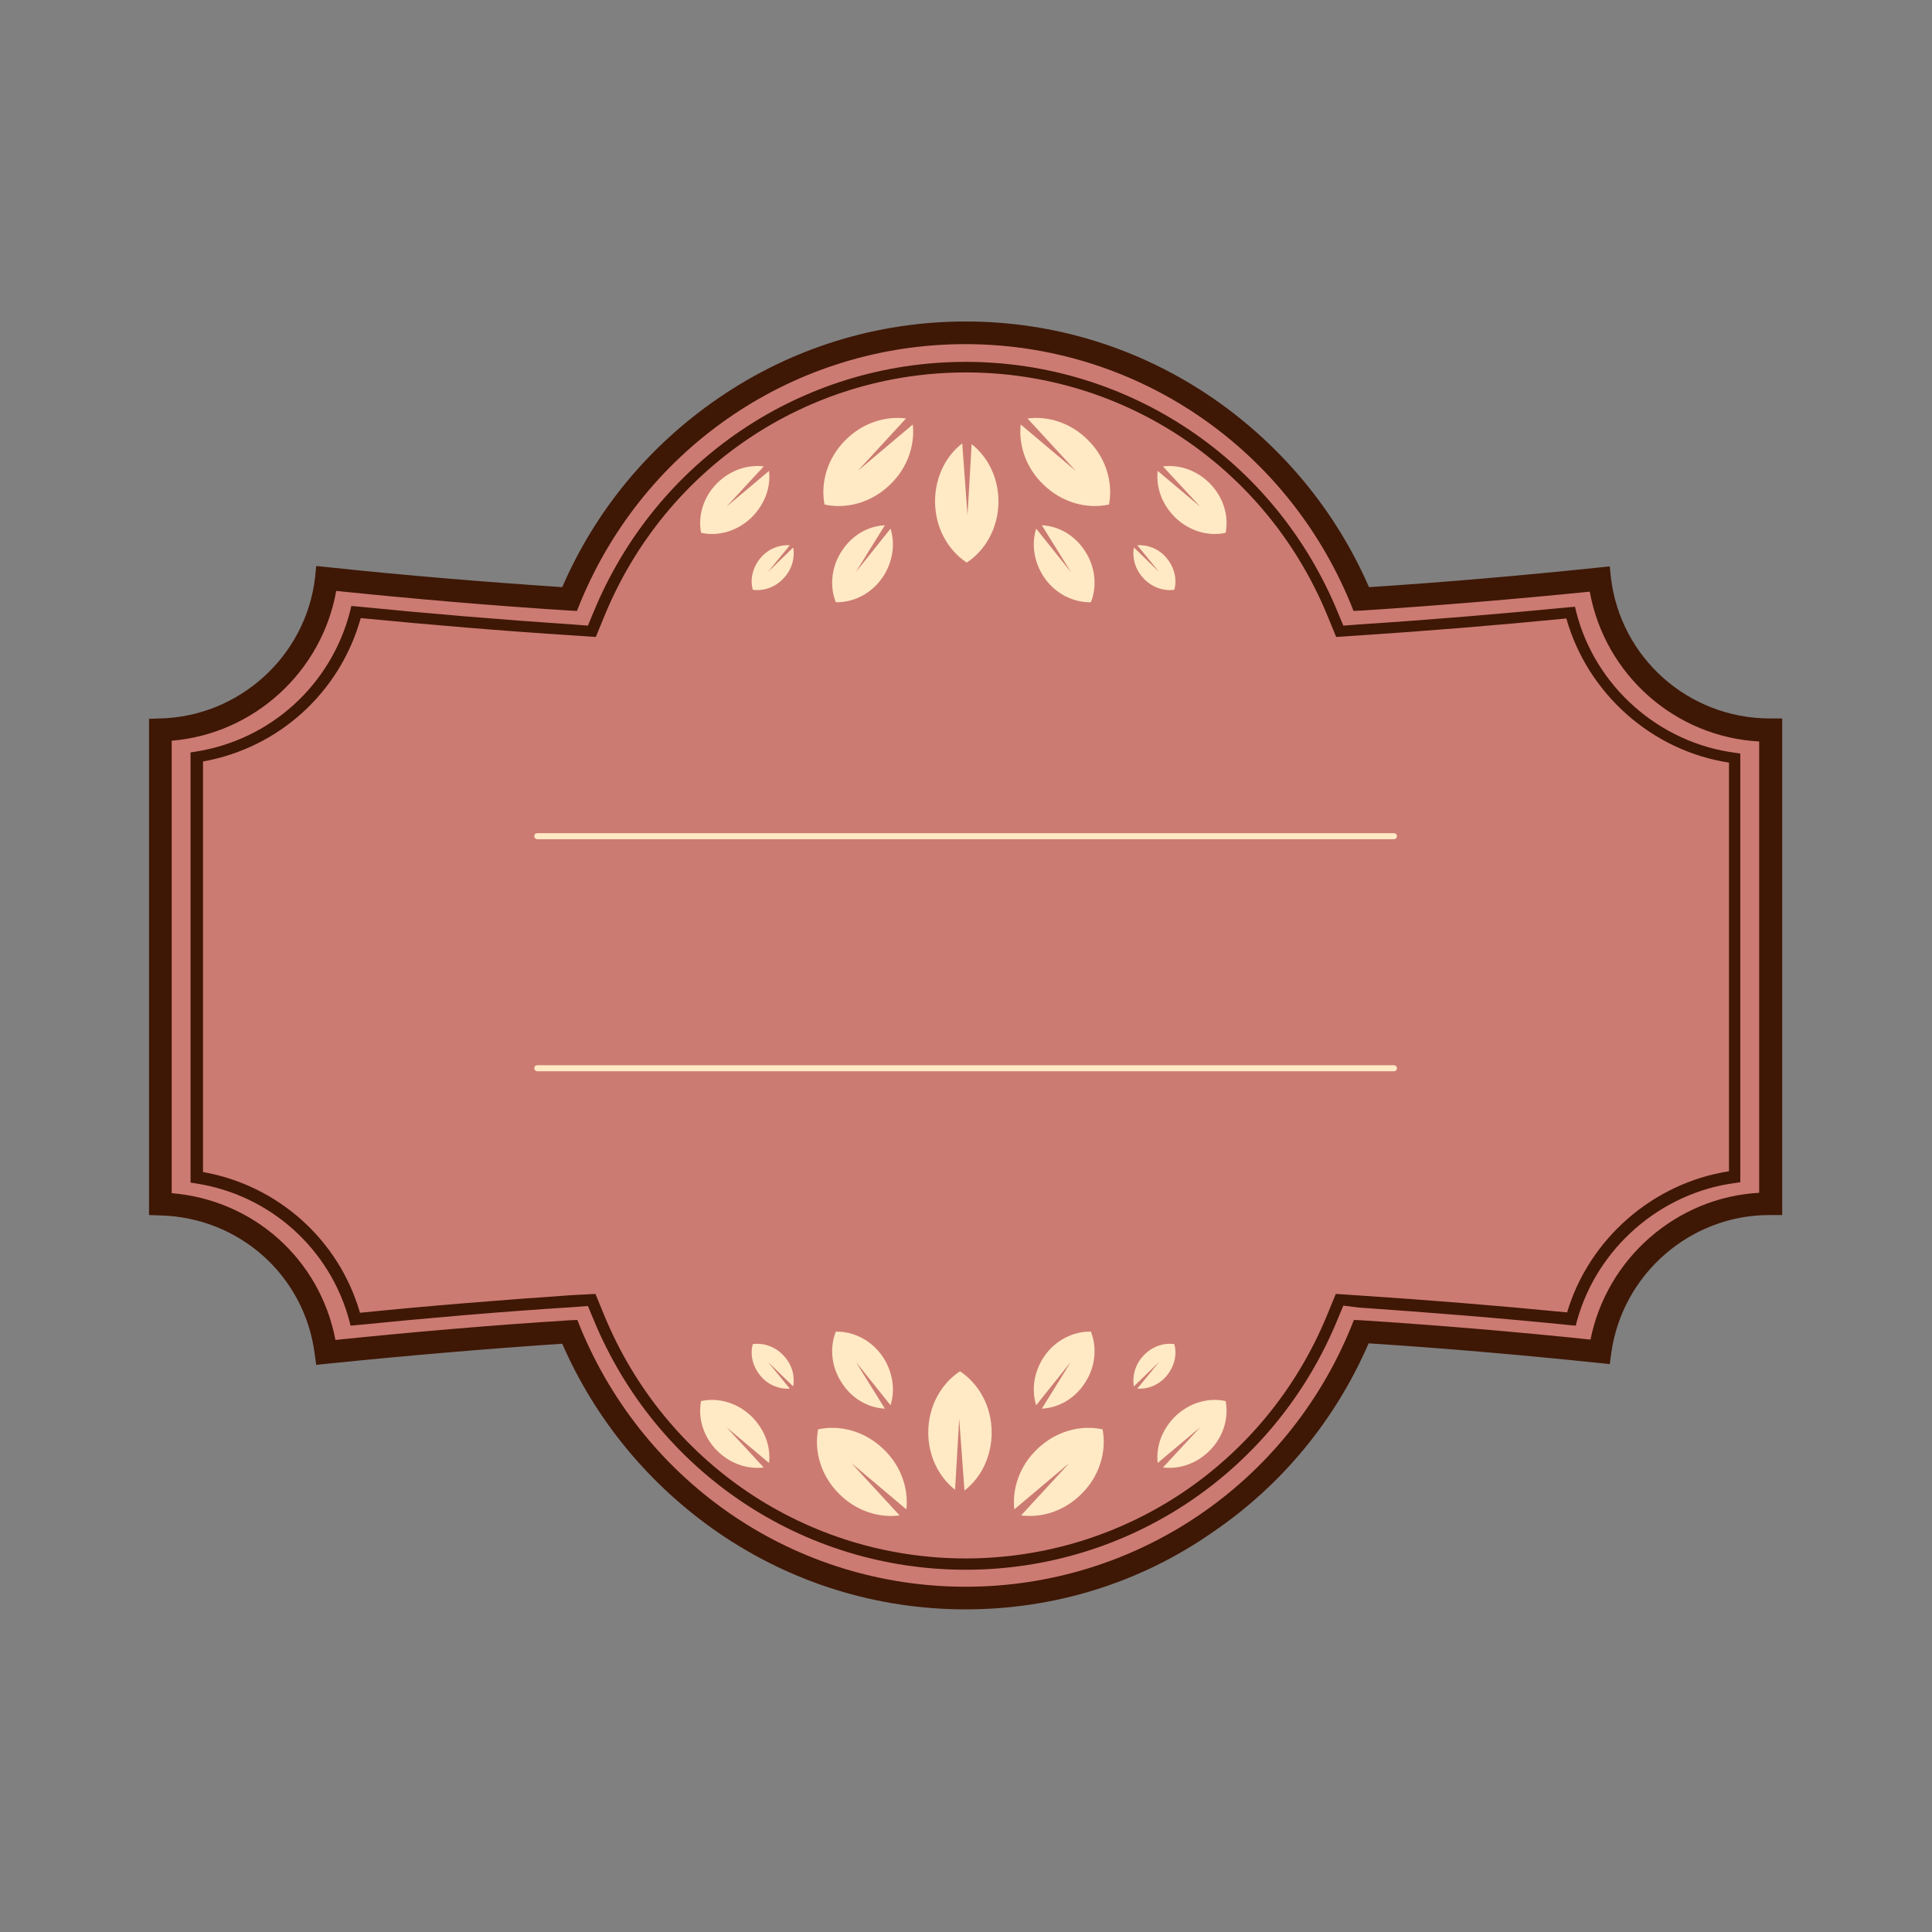 <?xml version="1.0" encoding="utf-8"?>
<!-- Generator: Adobe Illustrator 25.0.0, SVG Export Plug-In . SVG Version: 6.00 Build 0)  -->
<svg version="1.0" id="Layer_1" xmlns="http://www.w3.org/2000/svg" xmlns:xlink="http://www.w3.org/1999/xlink" x="0px" y="0px"
	 viewBox="0 0 512 512" style="enable-background:new 0 0 512 512;" xml:space="preserve">
<rect x="0" y="0" width="512" height="512" fill="#808080" stroke="none"/>
<g>
	<g>
		<path style="fill:#CC7B72;" d="M469,193.5c-23.2,0-42.4-17.5-45-40c-21,2.2-42,4-63.1,5.3c-17-41.3-57.7-70.6-104.9-70.6
			c-47.2,0-87.9,29.3-104.9,70.6c-21.5-1.4-43-3.2-64.4-5.5c-2.5,22.3-21.2,39.6-44,40.1v125.6c22.5,0.5,41,17.4,43.9,39.3
			c21.5-2.3,43-4.1,64.5-5.5c17,41.3,57.7,70.6,104.9,70.6c47.2,0,88-29.3,104.9-70.6c21.1,1.4,42.2,3.2,63.2,5.3
			c3-22.1,21.9-39.2,44.9-39.2c0.1,0,0.2,0,0.3,0c0-41.8,0-83.7,0-125.5C469.2,193.5,469.1,193.5,469,193.5z"/>
		<g>
			<g>
				<path style="fill:#3F1705;" d="M255.9,416c-43.3,0-82-26-98.6-66.3l-1.5-3.6l-3.9,0.3c-19.2,1.2-38.6,2.9-57.7,4.8l-1.3,0.1
					l-0.3-1.2c-5.1-19.2-21.1-33.5-40.8-36.5l-1.3-0.2v-114l1.3-0.2c19.9-3.1,36-17.7,41-37.3l0.3-1.3l1.3,0.1
					c19,1.9,38.3,3.5,57.5,4.8l3.9,0.3l1.5-3.6c16.6-40.3,55.3-66.3,98.6-66.3c43.3,0,82,26,98.6,66.3l1.5,3.6l3.9-0.3
					c18.6-1.2,37.5-2.8,56.2-4.6l1.3-0.1l0.3,1.3c5,19.8,22,34.8,42.2,37.4l1.3,0.2v113.6l-1.3,0.2c-19.9,2.6-36.7,17.3-42,36.6
					l-0.3,1.2l-1.3-0.1c-18.7-1.9-37.7-3.4-56.4-4.7L356,346l-1.5,3.6C338,389.9,299.3,416,255.9,416z M157.8,342.9l2.3,5.6
					c16.1,39.2,53.7,64.5,95.8,64.5c42.1,0,79.7-25.3,95.8-64.5l2.3-5.6l6,0.4c18.3,1.2,36.9,2.7,55.3,4.5
					c5.8-19.5,22.8-34.3,42.9-37.4V202.1c-20.4-3.1-37.5-18.3-43.1-38.2c-18.3,1.8-36.8,3.3-55,4.5l-6,0.4l-2.3-5.6
					c-16.1-39.2-53.7-64.5-95.8-64.5c-42.1,0-79.7,25.3-95.8,64.5l-2.3,5.6l-6-0.4c-18.8-1.2-37.7-2.8-56.3-4.6
					c-5.5,19.7-21.7,34.4-41.8,38v108.8c19.8,3.5,36,17.9,41.6,37.3c18.7-1.9,37.7-3.4,56.5-4.7L157.8,342.9z"/>
			</g>
		</g>
		<g>
			<path style="fill:#3F1705;" d="M255.9,426.5c-23.5,0-46.1-7-65.5-20.3c-18.3-12.6-32.6-29.9-41.4-50.1
				c-20.8,1.4-41.7,3.2-62.3,5.3l-2.9,0.3l-0.4-2.9c-2.7-20.8-20-36.2-41-36.7l-2.9-0.1V190.5l2.9-0.1c21.1-0.5,38.7-16.6,41.1-37.4
				l0.3-3l3,0.3c20.5,2.2,41.4,3.9,62.2,5.3c8.8-20.3,23-37.5,41.4-50.1c19.4-13.3,42-20.3,65.5-20.3c23.5,0,46.1,7,65.5,20.3
				c18.3,12.6,32.6,29.9,41.4,50.1c20.2-1.3,40.7-3.1,60.9-5.2l2.9-0.3l0.3,2.9c2.5,21.3,20.5,37.3,42,37.4c0.1,0,0.3,0,0.4,0h3V322
				h-3c-0.1,0-0.3,0-0.4,0c-21,0-39,15.7-41.9,36.6l-0.4,2.9l-2.9-0.3c-20.2-2.1-40.7-3.9-61-5.2c-8.8,20.3-23,37.6-41.4,50.1
				C302.1,419.5,279.4,426.5,255.9,426.5z M153,349.8l0.8,2c17.2,41.7,57.2,68.7,102.1,68.7c44.9,0,85-27,102.1-68.7l0.8-2l2.2,0.1
				c20.1,1.3,40.4,3,60.5,5.1c4.3-21.5,22.8-37.7,44.7-38.9V196.5c-22.3-1.2-40.9-17.7-44.9-39.7c-20,2-40.3,3.7-60.4,5l-2.2,0.1
				l-0.8-2c-17.2-41.7-57.2-68.7-102.1-68.7c-44.9,0-85,27-102.1,68.7l-0.8,2l-2.1-0.1c-20.5-1.3-41.3-3.1-61.7-5.2
				c-3.8,21.4-21.8,37.9-43.6,39.7v119.9c21.7,1.8,39.3,17.5,43.4,38.9c20.4-2.1,41.2-3.9,61.8-5.2L153,349.8z"/>
		</g>
		<g>
			<g>
				<path style="fill:#FFEAC5;" d="M256.4,136.5l-1.4-19c-4.4,3.4-7.2,9-7.2,15.4c0,6.9,3.4,12.9,8.4,16.2c5-3.3,8.4-9.3,8.4-16.2
					c0-6.3-2.8-11.8-7.1-15.2L256.4,136.5z"/>
				<path style="fill:#FFEAC5;" d="M285.1,124.8l-14.6-12.3c-0.6,5.5,1.4,11.5,6,15.9c4.9,4.8,11.6,6.6,17.4,5.3
					c1.1-5.9-0.8-12.5-5.8-17.3c-4.5-4.4-10.4-6.2-15.8-5.5L285.1,124.8z"/>
				<g>
					<path style="fill:#FFEAC5;" d="M318.1,134.3l-11.3-9.5c-0.5,4.3,1.1,8.8,4.6,12.3c3.8,3.7,8.9,5.1,13.4,4.1
						c0.9-4.5-0.6-9.6-4.4-13.3c-3.5-3.4-8-4.8-12.2-4.3L318.1,134.3z"/>
					<path style="fill:#FFEAC5;" d="M307.2,151.6l-6.7-6.5c-0.5,2.7,0.3,5.7,2.4,8c2.2,2.5,5.4,3.6,8.3,3.2c0.8-2.8,0-6.1-2.2-8.6
						c-2-2.3-4.9-3.4-7.6-3.2L307.2,151.6z"/>
					<path style="fill:#FFEAC5;" d="M283.8,151.6l-9.2-11.5c-1.3,4.1-0.6,8.9,2.1,12.9c3,4.4,7.8,6.7,12.4,6.6
						c1.7-4.3,1.2-9.6-1.8-13.9c-2.7-4-6.9-6.3-11.2-6.5L283.8,151.6z"/>
				</g>
				<g>
					<path style="fill:#FFEAC5;" d="M192.5,134.3l11.3-9.5c0.5,4.3-1.1,8.8-4.6,12.3c-3.8,3.7-8.9,5.1-13.4,4.1
						c-0.9-4.5,0.6-9.6,4.4-13.3c3.5-3.4,8-4.8,12.2-4.3L192.5,134.3z"/>
					<path style="fill:#FFEAC5;" d="M203.5,151.6l6.7-6.5c0.5,2.7-0.3,5.7-2.4,8c-2.2,2.5-5.4,3.6-8.3,3.2c-0.8-2.8,0-6.1,2.2-8.6
						c2-2.3,4.9-3.4,7.6-3.2L203.5,151.6z"/>
					<path style="fill:#FFEAC5;" d="M226.8,151.6l9.2-11.5c1.3,4.1,0.6,8.9-2.1,12.9c-3,4.4-7.8,6.7-12.4,6.6
						c-1.7-4.3-1.2-9.6,1.8-13.9c2.7-4,6.9-6.3,11.2-6.5L226.8,151.6z"/>
				</g>
			</g>
			<path style="fill:#FFEAC5;" d="M227.3,124.8l14.6-12.3c0.6,5.5-1.4,11.5-6,15.9c-4.9,4.8-11.6,6.6-17.4,5.3
				c-1.1-5.9,0.8-12.5,5.8-17.3c4.5-4.4,10.4-6.2,15.8-5.5L227.3,124.8z"/>
		</g>
		<g>
			<g>
				<path style="fill:#FFEAC5;" d="M254.2,376l1.4,19c4.4-3.4,7.2-9,7.2-15.4c0-6.9-3.4-12.9-8.4-16.2c-5,3.3-8.4,9.3-8.4,16.2
					c0,6.3,2.8,11.8,7.1,15.2L254.2,376z"/>
				<path style="fill:#FFEAC5;" d="M225.6,387.7l14.6,12.3c0.6-5.5-1.4-11.5-6-15.9c-4.9-4.8-11.6-6.6-17.4-5.3
					c-1.1,5.9,0.8,12.5,5.8,17.3c4.5,4.4,10.4,6.2,15.8,5.5L225.6,387.7z"/>
				<g>
					<path style="fill:#FFEAC5;" d="M192.5,378.2l11.3,9.5c0.5-4.3-1.1-8.8-4.6-12.3c-3.8-3.7-8.9-5.1-13.4-4.1
						c-0.9,4.5,0.6,9.6,4.4,13.3c3.5,3.4,8,4.8,12.2,4.3L192.5,378.2z"/>
					<path style="fill:#FFEAC5;" d="M203.5,360.9l6.7,6.5c0.5-2.7-0.3-5.7-2.4-8c-2.2-2.5-5.4-3.6-8.3-3.2c-0.8,2.8,0,6.1,2.2,8.6
						c2,2.3,4.9,3.4,7.6,3.2L203.5,360.9z"/>
					<path style="fill:#FFEAC5;" d="M226.8,360.9l9.2,11.5c1.3-4.1,0.6-8.9-2.1-12.9c-3-4.4-7.8-6.7-12.4-6.6
						c-1.7,4.3-1.2,9.6,1.8,13.9c2.7,4,6.9,6.3,11.2,6.5L226.8,360.9z"/>
				</g>
				<g>
					<path style="fill:#FFEAC5;" d="M318.1,378.2l-11.3,9.5c-0.5-4.3,1.1-8.8,4.6-12.3c3.8-3.7,8.9-5.1,13.4-4.1
						c0.9,4.5-0.6,9.6-4.4,13.3c-3.5,3.4-8,4.8-12.2,4.3L318.1,378.2z"/>
					<path style="fill:#FFEAC5;" d="M307.2,360.9l-6.7,6.5c-0.5-2.7,0.3-5.7,2.4-8c2.2-2.5,5.4-3.6,8.3-3.2c0.8,2.8,0,6.1-2.2,8.6
						c-2,2.3-4.9,3.4-7.6,3.2L307.2,360.9z"/>
					<path style="fill:#FFEAC5;" d="M283.8,360.9l-9.2,11.5c-1.3-4.1-0.6-8.9,2.1-12.9c3-4.4,7.8-6.7,12.4-6.6
						c1.7,4.3,1.2,9.6-1.8,13.9c-2.7,4-6.9,6.3-11.2,6.5L283.8,360.9z"/>
				</g>
			</g>
			<path style="fill:#FFEAC5;" d="M283.4,387.7L268.8,400c-0.6-5.5,1.4-11.5,6-15.9c4.9-4.8,11.6-6.6,17.4-5.3
				c1.1,5.9-0.8,12.5-5.8,17.3c-4.5,4.4-10.4,6.2-15.8,5.5L283.4,387.7z"/>
		</g>
	</g>
	<g>
		<g>
			<path style="fill:#FFEAC5;" d="M369.4,222.4h-227c-0.4,0-0.8-0.3-0.8-0.8s0.3-0.8,0.8-0.8h227c0.4,0,0.8,0.3,0.8,0.8
				S369.8,222.4,369.4,222.4z"/>
		</g>
		<g>
			<path style="fill:#FFEAC5;" d="M369.4,283.9h-227c-0.4,0-0.8-0.3-0.8-0.8s0.3-0.8,0.8-0.8h227c0.4,0,0.8,0.3,0.8,0.8
				S369.8,283.9,369.4,283.9z"/>
		</g>
	</g>
</g>
</svg>
